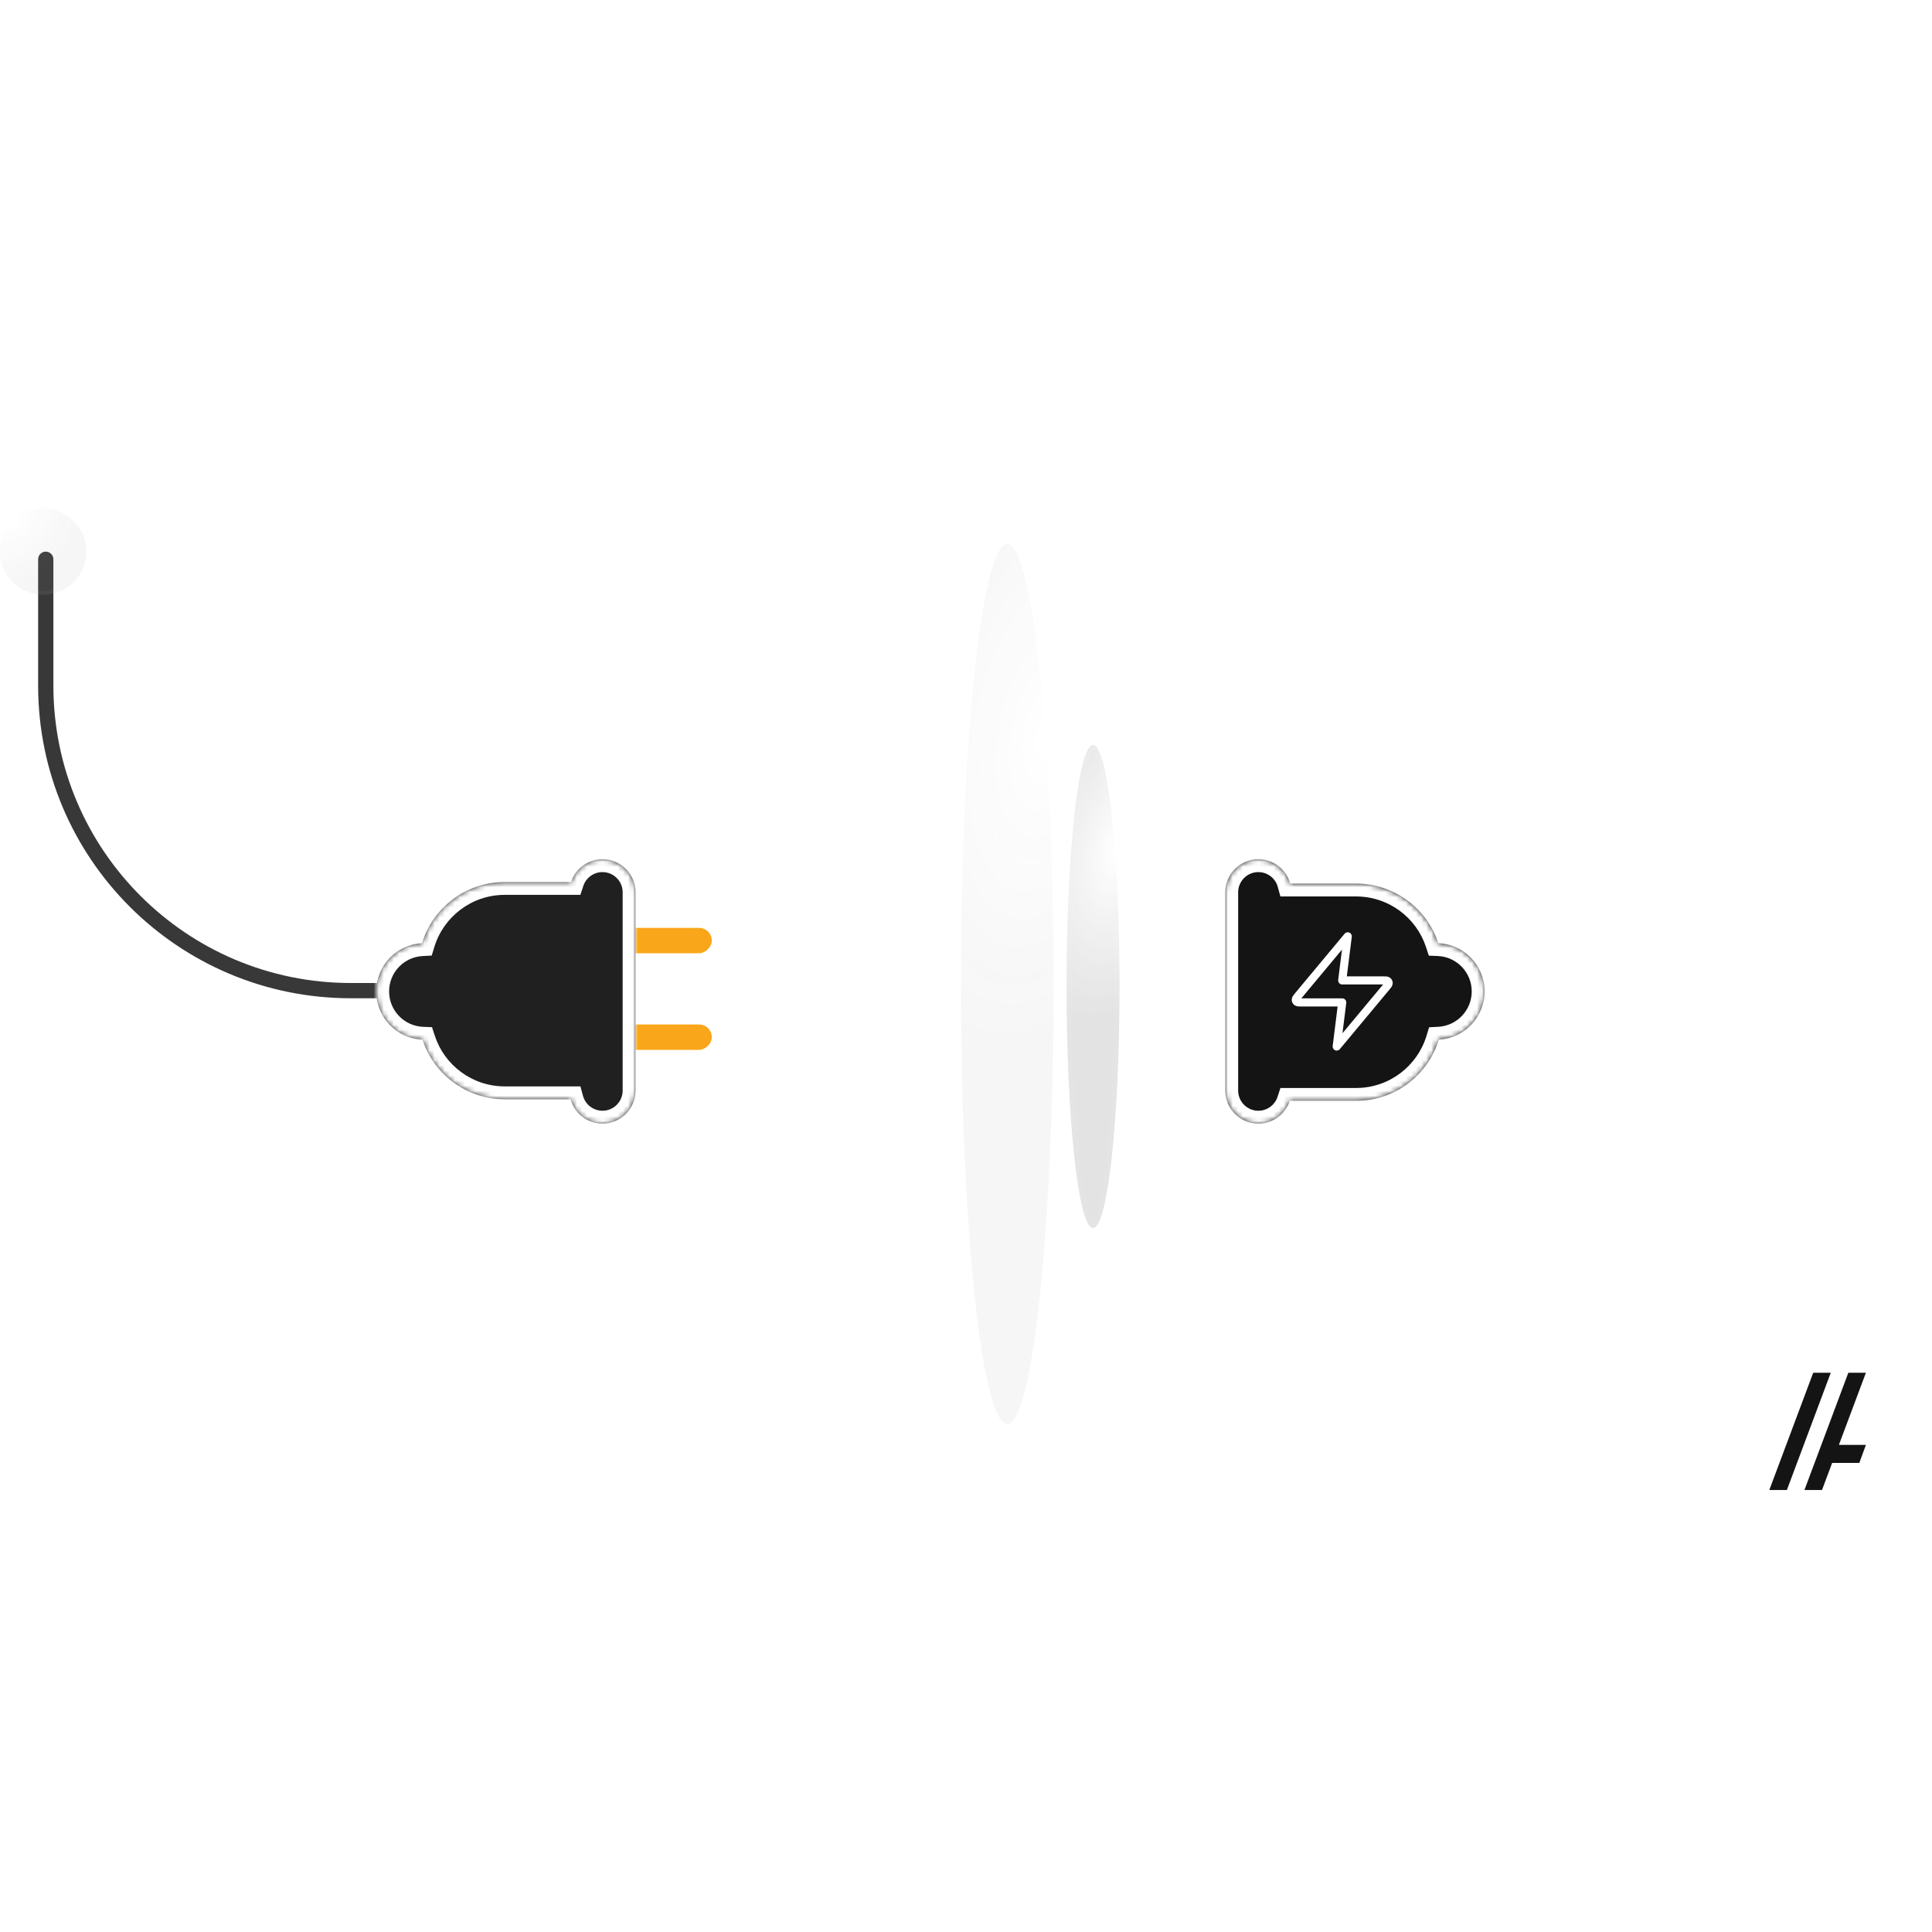 <svg width="380" height="380" viewBox="0 0 380 380" fill="none" xmlns="http://www.w3.org/2000/svg">
<path d="M228 228H277" stroke="url(#paint0_linear_1539_25885)" stroke-opacity="0.3" stroke-width="1.301" stroke-linecap="round" stroke-linejoin="round"/>
<path opacity="0.2" d="M228 132H277" stroke="url(#paint1_linear_1539_25885)" stroke-opacity="0.3" stroke-width="1.301" stroke-linecap="round" stroke-linejoin="round"/>
<path d="M211.434 297.446H229.65" stroke="url(#paint2_linear_1539_25885)" stroke-opacity="0.3" stroke-width="1.301" stroke-linecap="round" stroke-linejoin="round"/>
<path opacity="0.2" d="M220.543 85.349H234.856" stroke="url(#paint3_linear_1539_25885)" stroke-opacity="0.3" stroke-width="1.301" stroke-linecap="round" stroke-linejoin="round"/>
<path opacity="0.2" d="M306 228H325" stroke="url(#paint4_linear_1539_25885)" stroke-opacity="0.3" stroke-width="1.301" stroke-linecap="round" stroke-linejoin="round"/>
<path d="M258 147H307" stroke="url(#paint5_linear_1539_25885)" stroke-opacity="0.3" stroke-width="1.301" stroke-linecap="round" stroke-linejoin="round"/>
<path opacity="0.2" d="M232 263H274" stroke="url(#paint6_linear_1539_25885)" stroke-opacity="0.3" stroke-width="1.301" stroke-linecap="round" stroke-linejoin="round"/>
<path opacity="0.2" d="M239 107L292 107" stroke="url(#paint7_linear_1539_25885)" stroke-opacity="0.3" stroke-width="1.301" stroke-linecap="round" stroke-linejoin="round"/>
<g filter="url(#filter0_b_1539_25885)">
<ellipse cx="198.11" cy="193.53" rx="86.53" ry="9.108" transform="rotate(90 198.11 193.53)" fill="url(#paint8_radial_1539_25885)"/>
<path d="M198.11 279.542C197.975 279.542 197.786 279.479 197.539 279.241C197.289 279 197.018 278.616 196.735 278.065C196.17 276.966 195.609 275.311 195.067 273.135C193.986 268.791 193.008 262.483 192.185 254.662C190.539 239.026 189.52 217.413 189.52 193.53C189.52 169.648 190.539 148.034 192.185 132.398C193.008 124.577 193.986 118.269 195.067 113.925C195.609 111.749 196.17 110.094 196.735 108.995C197.018 108.444 197.289 108.06 197.539 107.819C197.786 107.581 197.975 107.518 198.11 107.518C198.246 107.518 198.435 107.581 198.682 107.819C198.931 108.06 199.202 108.444 199.485 108.995C200.051 110.094 200.612 111.749 201.153 113.925C202.234 118.269 203.213 124.577 204.036 132.398C205.682 148.034 206.701 169.648 206.701 193.53C206.701 217.413 205.682 239.026 204.036 254.662C203.213 262.483 202.234 268.791 201.153 273.135C200.612 275.311 200.051 276.966 199.485 278.065C199.202 278.616 198.931 279 198.682 279.241C198.435 279.479 198.246 279.542 198.11 279.542Z" stroke="white" stroke-opacity="0.04" stroke-width="1.036"/>
</g>
<path d="M189.631 318.663C188.882 321.12 188.103 322.997 187.302 324.237L186.756 323.884C186.03 325.008 185.431 325.349 185 325.349C184.569 325.349 183.97 325.008 183.244 323.884L182.698 324.237C181.897 322.997 181.118 321.119 180.369 318.663L180.991 318.473C180.481 316.801 179.983 314.851 179.499 312.639L178.863 312.778C178.466 310.961 178.079 308.973 177.704 306.824L178.344 306.712C178.019 304.848 177.702 302.861 177.394 300.758L176.75 300.852C176.471 298.944 176.2 296.941 175.937 294.849L176.582 294.768C176.34 292.839 176.105 290.834 175.877 288.756L175.23 288.827C175.016 286.875 174.808 284.859 174.608 282.783L175.256 282.72C175.067 280.768 174.885 278.763 174.709 276.706L174.061 276.762C173.893 274.794 173.73 272.78 173.574 270.722L174.223 270.673C174.073 268.698 173.929 266.683 173.791 264.63L173.142 264.673C173.009 262.69 172.881 260.672 172.759 258.619L173.408 258.581C173.29 256.595 173.177 254.577 173.07 252.529L172.421 252.563C172.316 250.572 172.217 248.553 172.124 246.506L172.774 246.477C172.682 244.484 172.596 242.466 172.516 240.424L171.866 240.45C171.787 238.453 171.713 236.434 171.644 234.393L172.294 234.371C172.227 232.373 172.165 230.355 172.108 228.318L171.457 228.336C171.401 226.335 171.35 224.315 171.304 222.278L171.954 222.264C171.909 220.262 171.869 218.243 171.833 216.209L171.183 216.22C171.148 214.216 171.118 212.196 171.093 210.162L171.743 210.154C171.719 208.148 171.699 206.129 171.684 204.097L171.033 204.102C171.019 202.094 171.009 200.073 171.004 198.041L171.654 198.039C171.652 197.029 171.651 196.016 171.651 195C171.651 193.984 171.652 192.971 171.654 191.961L171.004 191.959C171.009 189.927 171.019 187.906 171.033 185.898L171.684 185.903C171.699 183.871 171.719 181.852 171.743 179.846L171.093 179.838C171.118 177.804 171.148 175.784 171.183 173.78L171.833 173.791C171.869 171.757 171.909 169.738 171.954 167.736L171.304 167.722C171.35 165.685 171.401 163.665 171.457 161.664L172.108 161.682C172.165 159.645 172.227 157.627 172.294 155.629L171.644 155.607C171.713 153.566 171.787 151.547 171.866 149.55L172.516 149.576C172.596 147.534 172.682 145.516 172.774 143.523L172.124 143.493C172.217 141.447 172.316 139.428 172.421 137.437L173.07 137.471C173.177 135.423 173.29 133.405 173.408 131.419L172.759 131.381C172.881 129.328 173.009 127.31 173.142 125.327L173.791 125.37C173.929 123.317 174.073 121.302 174.223 119.327L173.574 119.278C173.73 117.22 173.893 115.206 174.061 113.238L174.709 113.294C174.885 111.237 175.067 109.232 175.256 107.28L174.608 107.217C174.808 105.141 175.016 103.125 175.23 101.173L175.877 101.244C176.105 99.166 176.34 97.161 176.582 95.232L175.937 95.151C176.2 93.059 176.471 91.056 176.75 89.148L177.394 89.242C177.702 87.139 178.019 85.152 178.344 83.288L177.704 83.176C178.079 81.027 178.466 79.039 178.863 77.222L179.499 77.361C179.983 75.149 180.481 73.199 180.991 71.527L180.369 71.337C181.118 68.88 181.897 67.003 182.698 65.763L183.244 66.115C183.97 64.992 184.569 64.651 185 64.651C185.431 64.651 186.03 64.992 186.756 66.116L187.302 65.763C188.103 67.003 188.882 68.88 189.631 71.337L189.009 71.527C189.519 73.199 190.017 75.149 190.501 77.362L191.137 77.222C191.534 79.039 191.921 81.027 192.296 83.176L191.656 83.288C191.981 85.153 192.298 87.139 192.606 89.242L193.25 89.148C193.529 91.056 193.8 93.059 194.063 95.151L193.418 95.232C193.66 97.161 193.895 99.166 194.123 101.244L194.77 101.173C194.984 103.125 195.192 105.141 195.392 107.217L194.744 107.28C194.933 109.232 195.115 111.237 195.291 113.294L195.939 113.238C196.107 115.206 196.27 117.22 196.426 119.278L195.777 119.327C195.927 121.302 196.071 123.317 196.209 125.37L196.858 125.327C196.991 127.31 197.119 129.328 197.241 131.381L196.592 131.419C196.71 133.405 196.823 135.423 196.93 137.471L197.579 137.437C197.684 139.428 197.783 141.447 197.876 143.494L197.226 143.523C197.318 145.516 197.404 147.534 197.484 149.576L198.134 149.55C198.213 151.547 198.287 153.566 198.356 155.607L197.706 155.629C197.773 157.627 197.835 159.645 197.892 161.682L198.543 161.664C198.599 163.665 198.65 165.685 198.696 167.722L198.046 167.736C198.091 169.738 198.131 171.757 198.167 173.791L198.817 173.78C198.852 175.784 198.882 177.804 198.907 179.838L198.257 179.846C198.281 181.852 198.301 183.871 198.316 185.903L198.967 185.898C198.981 187.906 198.991 189.927 198.996 191.959L198.346 191.961C198.348 192.971 198.349 193.984 198.349 195C198.349 196.016 198.348 197.029 198.346 198.039L198.996 198.041C198.991 200.073 198.981 202.094 198.967 204.102L198.316 204.097C198.301 206.129 198.281 208.148 198.257 210.154L198.907 210.162C198.882 212.196 198.852 214.216 198.817 216.22L198.167 216.209C198.131 218.243 198.091 220.262 198.046 222.264L198.696 222.278C198.65 224.315 198.599 226.335 198.543 228.336L197.892 228.318C197.835 230.355 197.773 232.373 197.706 234.371L198.356 234.393C198.287 236.434 198.213 238.453 198.134 240.45L197.484 240.424C197.404 242.466 197.318 244.484 197.226 246.477L197.876 246.507C197.783 248.553 197.684 250.572 197.579 252.563L196.93 252.529C196.823 254.577 196.71 256.595 196.592 258.581L197.241 258.619C197.119 260.672 196.991 262.69 196.858 264.673L196.209 264.63C196.071 266.683 195.927 268.698 195.777 270.673L196.426 270.722C196.27 272.78 196.107 274.794 195.939 276.762L195.291 276.706C195.115 278.763 194.933 280.768 194.744 282.72L195.392 282.783C195.192 284.859 194.984 286.875 194.77 288.827L194.123 288.756C193.895 290.834 193.66 292.839 193.418 294.768L194.063 294.849C193.8 296.941 193.529 298.944 193.25 300.852L192.606 300.758C192.298 302.861 191.981 304.848 191.656 306.712L192.296 306.824C191.921 308.973 191.534 310.961 191.137 312.778L190.501 312.639C190.017 314.851 189.519 316.801 189.009 318.473L189.631 318.663Z" stroke="url(#paint9_linear_1539_25885)" stroke-opacity="0.09" stroke-width="1.301" stroke-dasharray="6 6"/>
<path d="M178.168 345.729C177.165 348.004 176.131 349.69 175.072 350.738L174.614 350.275C173.844 351.036 173.141 351.349 172.5 351.349C171.859 351.349 171.156 351.036 170.386 350.275L169.928 350.738C168.869 349.69 167.835 348.004 166.832 345.729L167.428 345.467C166.745 343.917 166.073 342.081 165.415 339.97L164.794 340.164C164.255 338.436 163.728 336.532 163.213 334.461L163.844 334.304C163.396 332.502 162.958 330.572 162.529 328.519L161.892 328.652C161.509 326.818 161.134 324.887 160.768 322.865L161.408 322.749C161.071 320.886 160.741 318.943 160.419 316.925L159.776 317.028C159.474 315.137 159.179 313.181 158.892 311.162L159.536 311.07C159.265 309.169 159.001 307.211 158.743 305.2L158.097 305.282C157.852 303.369 157.613 301.406 157.38 299.397L158.026 299.322C157.804 297.404 157.587 295.443 157.377 293.441L156.73 293.509C156.527 291.583 156.33 289.619 156.138 287.619L156.786 287.557C156.601 285.627 156.422 283.664 156.248 281.669L155.6 281.725C155.432 279.789 155.268 277.823 155.11 275.827L155.759 275.776C155.605 273.837 155.457 271.87 155.313 269.877L154.664 269.924C154.525 267.979 154.39 266.009 154.26 264.015L154.909 263.972C154.782 262.024 154.66 260.053 154.543 258.06L153.894 258.098C153.779 256.144 153.669 254.17 153.564 252.174L154.214 252.14C154.111 250.188 154.013 248.215 153.92 246.225L153.27 246.255C153.178 244.304 153.091 242.335 153.009 240.349L153.659 240.322C153.579 238.367 153.502 236.396 153.431 234.409L152.781 234.433C152.71 232.473 152.644 230.497 152.583 228.507L153.233 228.487C153.172 226.524 153.116 224.547 153.065 222.557L152.415 222.574C152.364 220.617 152.318 218.646 152.276 216.664L152.927 216.651C152.886 214.69 152.849 212.718 152.817 210.735L152.167 210.745C152.135 208.78 152.107 206.804 152.085 204.817L152.735 204.809C152.713 202.844 152.695 200.869 152.681 198.884L152.03 198.888C152.017 196.926 152.008 194.954 152.003 192.973L152.654 192.972C152.652 191.983 152.651 190.993 152.651 190C152.651 189.007 152.652 188.017 152.654 187.028L152.003 187.027C152.008 185.046 152.017 183.074 152.03 181.112L152.681 181.116C152.695 179.131 152.713 177.156 152.735 175.191L152.085 175.183C152.107 173.196 152.135 171.22 152.167 169.255L152.817 169.265C152.849 167.282 152.886 165.31 152.927 163.35L152.276 163.336C152.318 161.354 152.364 159.383 152.415 157.426L153.065 157.443C153.116 155.453 153.172 153.476 153.233 151.513L152.583 151.493C152.644 149.503 152.71 147.527 152.781 145.567L153.431 145.591C153.502 143.604 153.579 141.633 153.659 139.678L153.009 139.651C153.091 137.665 153.178 135.696 153.27 133.745L153.92 133.775C154.013 131.785 154.111 129.813 154.214 127.86L153.564 127.826C153.669 125.83 153.779 123.856 153.894 121.902L154.543 121.94C154.66 119.947 154.782 117.976 154.909 116.028L154.26 115.985C154.39 113.991 154.525 112.021 154.664 110.076L155.313 110.123C155.457 108.13 155.605 106.163 155.759 104.224L155.11 104.173C155.268 102.177 155.432 100.211 155.6 98.275L156.248 98.331C156.422 96.336 156.601 94.373 156.786 92.443L156.138 92.381C156.33 90.381 156.527 88.417 156.73 86.491L157.377 86.559C157.587 84.557 157.804 82.596 158.026 80.677L157.38 80.603C157.613 78.594 157.852 76.631 158.097 74.718L158.743 74.8C159.001 72.789 159.265 70.832 159.536 68.93L158.892 68.838C159.179 66.819 159.474 64.863 159.776 62.972L160.419 63.075C160.741 61.057 161.071 59.114 161.408 57.251L160.768 57.135C161.134 55.113 161.509 53.182 161.892 51.348L162.529 51.481C162.958 49.428 163.396 47.498 163.844 45.696L163.213 45.539C163.728 43.468 164.255 41.564 164.794 39.836L165.415 40.03C166.073 37.919 166.745 36.083 167.428 34.533L166.832 34.271C167.835 31.996 168.869 30.31 169.928 29.262L170.386 29.725C171.156 28.963 171.859 28.651 172.5 28.651C173.141 28.651 173.844 28.963 174.614 29.725L175.072 29.262C176.131 30.31 177.165 31.996 178.168 34.271L177.572 34.533C178.255 36.083 178.927 37.919 179.585 40.03L180.206 39.836C180.745 41.564 181.272 43.468 181.787 45.539L181.156 45.696C181.604 47.498 182.042 49.428 182.471 51.481L183.108 51.348C183.491 53.182 183.866 55.112 184.232 57.135L183.592 57.251C183.929 59.114 184.259 61.057 184.581 63.075L185.224 62.972C185.526 64.863 185.821 66.819 186.108 68.838L185.464 68.93C185.735 70.831 185.999 72.789 186.257 74.8L186.903 74.718C187.148 76.631 187.387 78.594 187.62 80.603L186.974 80.677C187.196 82.596 187.413 84.557 187.623 86.559L188.27 86.491C188.473 88.417 188.67 90.381 188.862 92.381L188.214 92.443C188.399 94.373 188.578 96.336 188.752 98.331L189.4 98.275C189.568 100.211 189.732 102.177 189.89 104.173L189.241 104.224C189.395 106.163 189.543 108.13 189.687 110.123L190.336 110.076C190.475 112.021 190.61 113.991 190.74 115.985L190.091 116.028C190.218 117.976 190.34 119.947 190.457 121.94L191.106 121.902C191.221 123.856 191.331 125.83 191.436 127.826L190.786 127.86C190.889 129.812 190.987 131.785 191.08 133.775L191.73 133.745C191.822 135.696 191.909 137.665 191.991 139.651L191.341 139.678C191.421 141.633 191.498 143.604 191.569 145.591L192.219 145.567C192.29 147.527 192.356 149.503 192.417 151.493L191.767 151.513C191.828 153.476 191.884 155.453 191.935 157.443L192.585 157.426C192.636 159.383 192.682 161.354 192.724 163.336L192.073 163.349C192.114 165.31 192.151 167.282 192.183 169.265L192.833 169.255C192.865 171.22 192.893 173.196 192.915 175.183L192.265 175.191C192.287 177.156 192.305 179.131 192.319 181.116L192.97 181.112C192.983 183.074 192.992 185.046 192.997 187.027L192.346 187.028C192.348 188.017 192.349 189.007 192.349 190C192.349 190.993 192.348 191.983 192.346 192.972L192.997 192.973C192.992 194.954 192.983 196.926 192.97 198.888L192.319 198.884C192.305 200.869 192.287 202.844 192.265 204.809L192.915 204.817C192.893 206.804 192.865 208.78 192.833 210.745L192.183 210.735C192.151 212.718 192.114 214.69 192.073 216.65L192.724 216.664C192.682 218.646 192.636 220.616 192.585 222.574L191.935 222.557C191.884 224.547 191.828 226.524 191.767 228.487L192.417 228.507C192.356 230.497 192.29 232.473 192.219 234.433L191.569 234.409C191.498 236.396 191.421 238.367 191.341 240.322L191.991 240.349C191.909 242.335 191.822 244.304 191.73 246.255L191.08 246.225C190.987 248.215 190.889 250.187 190.786 252.14L191.436 252.174C191.331 254.17 191.221 256.144 191.106 258.098L190.457 258.06C190.34 260.053 190.218 262.024 190.091 263.972L190.74 264.015C190.61 266.009 190.475 267.979 190.336 269.924L189.687 269.877C189.543 271.87 189.395 273.837 189.241 275.776L189.89 275.827C189.732 277.823 189.568 279.789 189.4 281.725L188.752 281.669C188.578 283.664 188.399 285.627 188.214 287.557L188.862 287.619C188.67 289.619 188.473 291.583 188.27 293.509L187.623 293.441C187.413 295.443 187.196 297.404 186.974 299.322L187.62 299.397C187.387 301.406 187.148 303.369 186.903 305.282L186.257 305.2C185.999 307.211 185.735 309.169 185.464 311.07L186.108 311.162C185.821 313.181 185.526 315.137 185.224 317.028L184.581 316.925C184.259 318.943 183.929 320.886 183.592 322.749L184.232 322.865C183.866 324.887 183.491 326.818 183.108 328.652L182.471 328.519C182.042 330.572 181.604 332.502 181.156 334.304L181.787 334.461C181.272 336.532 180.745 338.436 180.206 340.164L179.585 339.97C178.927 342.081 178.255 343.917 177.572 345.467L178.168 345.729Z" stroke="url(#paint10_linear_1539_25885)" stroke-opacity="0.09" stroke-width="1.301" stroke-dasharray="6 6"/>
<g filter="url(#filter1_b_1539_25885)">
<ellipse cx="214.99" cy="194.024" rx="47.494" ry="5.205" transform="rotate(90 214.99 194.024)" fill="url(#paint11_radial_1539_25885)"/>
<path d="M214.99 241C214.982 241 214.924 240.999 214.81 240.893C214.694 240.785 214.553 240.599 214.398 240.309C214.088 239.73 213.774 238.844 213.466 237.656C212.852 235.289 212.295 231.84 211.825 227.551C210.886 218.98 210.304 207.127 210.304 194.024C210.304 180.922 210.886 169.068 211.825 160.497C212.295 156.209 212.852 152.76 213.466 150.392C213.774 149.205 214.088 148.318 214.398 147.74C214.553 147.45 214.694 147.263 214.81 147.155C214.924 147.05 214.982 147.048 214.99 147.048C214.999 147.048 215.057 147.05 215.171 147.155C215.287 147.263 215.428 147.45 215.583 147.74C215.893 148.318 216.207 149.205 216.515 150.392C217.129 152.76 217.686 156.209 218.156 160.497C219.095 169.068 219.677 180.922 219.677 194.024C219.677 207.127 219.095 218.98 218.156 227.551C217.686 231.84 217.129 235.289 216.515 237.656C216.207 238.844 215.893 239.73 215.583 240.309C215.428 240.599 215.287 240.785 215.171 240.893C215.057 240.999 214.999 241 214.99 241Z" stroke="white" stroke-opacity="0.04" stroke-width="1.036"/>
</g>
<path opacity="0.2" d="M142 256H92" stroke="url(#paint12_linear_1539_25885)" stroke-opacity="0.3" stroke-width="1.301" stroke-linecap="round" stroke-linejoin="round"/>
<path opacity="0.2" d="M151.422 91.795H133.205" stroke="url(#paint13_linear_1539_25885)" stroke-opacity="0.3" stroke-width="1.301" stroke-linecap="round" stroke-linejoin="round"/>
<path opacity="0.2" d="M142.312 303.892H127.999" stroke="url(#paint14_linear_1539_25885)" stroke-opacity="0.3" stroke-width="1.301" stroke-linecap="round" stroke-linejoin="round"/>
<path opacity="0.2" d="M79 143H47" stroke="url(#paint15_linear_1539_25885)" stroke-opacity="0.3" stroke-width="1.301" stroke-linecap="round" stroke-linejoin="round"/>
<path d="M109 241H58" stroke="url(#paint16_linear_1539_25885)" stroke-opacity="0.3" stroke-width="1.301" stroke-linecap="round" stroke-linejoin="round"/>
<path d="M130 119H80" stroke="url(#paint17_linear_1539_25885)" stroke-opacity="0.3" stroke-width="1.301" stroke-linecap="round" stroke-linejoin="round"/>
<path opacity="0.2" d="M115 97L97 97" stroke="url(#paint18_linear_1539_25885)" stroke-opacity="0.3" stroke-width="1.301" stroke-linecap="round" stroke-linejoin="round"/>
<path d="M140 188L115 188" stroke="url(#paint19_linear_1539_25885)" stroke-opacity="0.3" stroke-width="1.301" stroke-linecap="round" stroke-linejoin="round"/>
<path d="M9 110L9 134.844C9 167.981 35.863 194.844 69 194.844L91.769 194.844" stroke="#383838" stroke-width="3" stroke-linecap="round" stroke-linejoin="round"/>
<rect x="140" y="182.5" width="5" height="20" rx="2.5" transform="rotate(90 140 182.5)" fill="#FAA61A"/>
<rect x="140" y="201.5" width="5" height="20" rx="2.5" transform="rotate(90 140 201.5)" fill="#FAA61A"/>
<mask id="path-26-inside-1_1539_25885" fill="white">
<path fill-rule="evenodd" clip-rule="evenodd" d="M99.273 216.21C91.728 216.21 85.331 211.295 83.109 204.492C78.044 204.287 74 200.116 74 195C74 189.918 77.991 185.768 83.009 185.513C85.133 178.545 91.611 173.477 99.273 173.477L112.321 173.477C113.172 170.878 115.617 169 118.5 169C122.09 169 125 171.91 125 175.5L125 214.5C125 218.09 122.09 221 118.5 221C115.502 221 112.978 218.97 112.227 216.21L99.273 216.21Z"/>
</mask>
<path fill-rule="evenodd" clip-rule="evenodd" d="M99.273 216.21C91.728 216.21 85.331 211.295 83.109 204.492C78.044 204.287 74 200.116 74 195C74 189.918 77.991 185.768 83.009 185.513C85.133 178.545 91.611 173.477 99.273 173.477L112.321 173.477C113.172 170.878 115.617 169 118.5 169C122.09 169 125 171.91 125 175.5L125 214.5C125 218.09 122.09 221 118.5 221C115.502 221 112.978 218.97 112.227 216.21L99.273 216.21Z" fill="#202020"/>
<path d="M83.109 204.492L83.212 201.963L84.969 202.034L85.516 203.706L83.109 204.492ZM83.009 185.513L85.43 186.251L84.912 187.95L83.138 188.041L83.009 185.513ZM99.273 173.477L99.273 170.946L99.273 173.477ZM112.321 173.477L114.727 174.264L114.156 176.008L112.321 176.008L112.321 173.477ZM125 175.5L122.469 175.5L125 175.5ZM125 214.5L127.531 214.5L125 214.5ZM112.227 216.21L112.227 213.679L114.162 213.679L114.67 215.546L112.227 216.21ZM85.516 203.706C87.407 209.499 92.855 213.679 99.273 213.679L99.273 218.742C90.601 218.742 83.255 213.091 80.703 205.278L85.516 203.706ZM76.531 195C76.531 198.752 79.498 201.813 83.212 201.963L83.007 207.021C76.59 206.762 71.469 201.48 71.469 195L76.531 195ZM83.138 188.041C79.459 188.228 76.531 191.273 76.531 195L71.469 195C71.469 188.563 76.523 183.308 82.88 182.985L83.138 188.041ZM99.273 176.008C92.756 176.008 87.239 180.319 85.43 186.251L80.588 184.774C83.027 176.772 90.466 170.946 99.273 170.946L99.273 176.008ZM112.321 176.008L99.273 176.008L99.273 170.946L112.321 170.946L112.321 176.008ZM118.5 171.531C116.743 171.531 115.247 172.674 114.727 174.264L109.915 172.69C111.096 169.081 114.49 166.469 118.5 166.469L118.5 171.531ZM122.469 175.5C122.469 173.308 120.692 171.531 118.5 171.531L118.5 166.469C123.488 166.469 127.531 170.512 127.531 175.5L122.469 175.5ZM122.469 214.5L122.469 175.5L127.531 175.5L127.531 214.5L122.469 214.5ZM118.5 218.469C120.692 218.469 122.469 216.692 122.469 214.5L127.531 214.5C127.531 219.488 123.488 223.531 118.5 223.531L118.5 218.469ZM114.67 215.546C115.129 217.232 116.673 218.469 118.5 218.469L118.5 223.531C114.331 223.531 110.828 220.709 109.785 216.875L114.67 215.546ZM99.273 213.679L112.227 213.679L112.227 218.742L99.273 218.742L99.273 213.679Z" fill="white" mask="url(#path-26-inside-1_1539_25885)"/>
<g filter="url(#filter2_b_1539_25885)">
<circle cx="8.5" cy="108.5" r="8.5" fill="url(#paint20_radial_1539_25885)"/>
<circle cx="8.5" cy="108.5" r="8.112" stroke="white" stroke-opacity="0.04" stroke-width="0.776"/>
</g>
<path d="M357 280L357 255.157C357 222.019 330.137 195.157 297 195.157L274.23 195.157" stroke="white" stroke-width="3" stroke-linecap="round" stroke-linejoin="round"/>
<mask id="path-31-inside-2_1539_25885" fill="white">
<path fill-rule="evenodd" clip-rule="evenodd" d="M266.727 173.79C274.272 173.79 280.669 178.705 282.891 185.508C287.956 185.713 292 189.884 292 195C292 200.082 288.009 204.232 282.991 204.488C280.867 211.455 274.389 216.523 266.727 216.523L253.679 216.523C252.828 219.122 250.383 221 247.5 221C243.91 221 241 218.09 241 214.5L241 175.5C241 171.91 243.91 169 247.5 169C250.498 169 253.022 171.03 253.773 173.79L266.727 173.79Z"/>
</mask>
<path fill-rule="evenodd" clip-rule="evenodd" d="M266.727 173.79C274.272 173.79 280.669 178.705 282.891 185.508C287.956 185.713 292 189.884 292 195C292 200.082 288.009 204.232 282.991 204.488C280.867 211.455 274.389 216.523 266.727 216.523L253.679 216.523C252.828 219.122 250.383 221 247.5 221C243.91 221 241 218.09 241 214.5L241 175.5C241 171.91 243.91 169 247.5 169C250.498 169 253.022 171.03 253.773 173.79L266.727 173.79Z" fill="#141414"/>
<path d="M282.891 185.508L282.788 188.037L281.031 187.966L280.484 186.294L282.891 185.508ZM266.727 173.79L266.727 176.321L266.727 173.79ZM282.991 204.488L280.57 203.749L281.088 202.05L282.862 201.96L282.991 204.488ZM266.727 216.523L266.727 219.055L266.727 216.523ZM253.679 216.523L251.273 215.736L251.844 213.992L253.679 213.992L253.679 216.523ZM241 214.5L243.531 214.5L241 214.5ZM241 175.5L238.469 175.5L241 175.5ZM253.773 173.79L253.773 176.321L251.838 176.321L251.33 174.454L253.773 173.79ZM280.484 186.294C278.593 180.501 273.145 176.321 266.727 176.321L266.727 171.258C275.399 171.258 282.745 176.909 285.297 184.722L280.484 186.294ZM289.469 195C289.469 191.248 286.502 188.187 282.788 188.037L282.993 182.979C289.41 183.238 294.531 188.52 294.531 195L289.469 195ZM282.862 201.96C286.541 201.772 289.469 198.727 289.469 195L294.531 195C294.531 201.437 289.477 206.692 283.12 207.016L282.862 201.96ZM266.727 213.992C273.244 213.992 278.761 209.681 280.57 203.749L285.412 205.226C282.973 213.228 275.534 219.055 266.727 219.055L266.727 213.992ZM253.679 213.992L266.727 213.992L266.727 219.055L253.679 219.055L253.679 213.992ZM247.5 218.469C249.257 218.469 250.753 217.326 251.273 215.736L256.085 217.311C254.904 220.919 251.51 223.531 247.5 223.531L247.5 218.469ZM243.531 214.5C243.531 216.692 245.308 218.469 247.5 218.469L247.5 223.531C242.512 223.531 238.469 219.488 238.469 214.5L243.531 214.5ZM243.531 175.5L243.531 214.5L238.469 214.5L238.469 175.5L243.531 175.5ZM247.5 171.531C245.308 171.531 243.531 173.308 243.531 175.5L238.469 175.5C238.469 170.512 242.512 166.469 247.5 166.469L247.5 171.531ZM251.33 174.454C250.871 172.768 249.327 171.531 247.5 171.531L247.5 166.469C251.669 166.469 255.172 169.291 256.215 173.125L251.33 174.454ZM266.727 176.321L253.773 176.321L253.773 171.258L266.727 171.258L266.727 176.321Z" fill="white" mask="url(#path-31-inside-2_1539_25885)"/>
<g filter="url(#filter3_b_1539_25885)">
<circle cx="357.5" cy="281.5" r="22.5" fill="white"/>
</g>
<path d="M360.091 270L351.455 293.071H348L356.636 270H360.091Z" fill="#141414"/>
<path d="M363.545 270H367L361.689 284.189H367L365.705 287.736H360.361L358.364 293.071H354.909L363.545 270Z" fill="#141414"/>
<path d="M265.082 184.166L255.433 195.745C255.055 196.198 254.866 196.425 254.863 196.616C254.861 196.783 254.935 196.941 255.064 197.046C255.213 197.166 255.509 197.166 256.099 197.166H263.998L262.915 205.833L272.564 194.254C272.942 193.801 273.131 193.574 273.134 193.383C273.136 193.216 273.062 193.058 272.932 192.953C272.783 192.833 272.488 192.833 271.898 192.833H263.998L265.082 184.166Z" stroke="white" stroke-width="1.6" stroke-linecap="round" stroke-linejoin="round"/>
<defs>
<filter id="filter0_b_1539_25885" x="178.643" y="96.643" width="38.934" height="193.775" filterUnits="userSpaceOnUse" color-interpolation-filters="sRGB">
<feFlood flood-opacity="0" result="BackgroundImageFix"/>
<feGaussianBlur in="BackgroundImageFix" stdDeviation="5.179"/>
<feComposite in2="SourceAlpha" operator="in" result="effect1_backgroundBlur_1539_25885"/>
<feBlend mode="normal" in="SourceGraphic" in2="effect1_backgroundBlur_1539_25885" result="shape"/>
</filter>
<filter id="filter1_b_1539_25885" x="199.428" y="136.173" width="31.125" height="115.703" filterUnits="userSpaceOnUse" color-interpolation-filters="sRGB">
<feFlood flood-opacity="0" result="BackgroundImageFix"/>
<feGaussianBlur in="BackgroundImageFix" stdDeviation="5.179"/>
<feComposite in2="SourceAlpha" operator="in" result="effect1_backgroundBlur_1539_25885"/>
<feBlend mode="normal" in="SourceGraphic" in2="effect1_backgroundBlur_1539_25885" result="shape"/>
</filter>
<filter id="filter2_b_1539_25885" x="-22.5" y="77.5" width="62" height="62" filterUnits="userSpaceOnUse" color-interpolation-filters="sRGB">
<feFlood flood-opacity="0" result="BackgroundImageFix"/>
<feGaussianBlur in="BackgroundImageFix" stdDeviation="11.25"/>
<feComposite in2="SourceAlpha" operator="in" result="effect1_backgroundBlur_1539_25885"/>
<feBlend mode="normal" in="SourceGraphic" in2="effect1_backgroundBlur_1539_25885" result="shape"/>
</filter>
<filter id="filter3_b_1539_25885" x="312.5" y="236.5" width="90" height="90" filterUnits="userSpaceOnUse" color-interpolation-filters="sRGB">
<feFlood flood-opacity="0" result="BackgroundImageFix"/>
<feGaussianBlur in="BackgroundImageFix" stdDeviation="11.25"/>
<feComposite in2="SourceAlpha" operator="in" result="effect1_backgroundBlur_1539_25885"/>
<feBlend mode="normal" in="SourceGraphic" in2="effect1_backgroundBlur_1539_25885" result="shape"/>
</filter>
<linearGradient id="paint0_linear_1539_25885" x1="228" y1="228.5" x2="277" y2="228.5" gradientUnits="userSpaceOnUse">
<stop stop-color="white" stop-opacity="0"/>
<stop offset="1" stop-color="white"/>
</linearGradient>
<linearGradient id="paint1_linear_1539_25885" x1="228" y1="132.5" x2="277" y2="132.5" gradientUnits="userSpaceOnUse">
<stop stop-color="white" stop-opacity="0"/>
<stop offset="1" stop-color="white"/>
</linearGradient>
<linearGradient id="paint2_linear_1539_25885" x1="211.434" y1="297.946" x2="229.65" y2="297.946" gradientUnits="userSpaceOnUse">
<stop stop-color="white" stop-opacity="0"/>
<stop offset="1" stop-color="white"/>
</linearGradient>
<linearGradient id="paint3_linear_1539_25885" x1="220.543" y1="85.849" x2="234.856" y2="85.849" gradientUnits="userSpaceOnUse">
<stop stop-color="white" stop-opacity="0"/>
<stop offset="1" stop-color="white"/>
</linearGradient>
<linearGradient id="paint4_linear_1539_25885" x1="306" y1="228.5" x2="325" y2="228.5" gradientUnits="userSpaceOnUse">
<stop stop-color="white" stop-opacity="0"/>
<stop offset="1" stop-color="white"/>
</linearGradient>
<linearGradient id="paint5_linear_1539_25885" x1="258" y1="147.5" x2="307" y2="147.5" gradientUnits="userSpaceOnUse">
<stop stop-color="white" stop-opacity="0"/>
<stop offset="1" stop-color="white"/>
</linearGradient>
<linearGradient id="paint6_linear_1539_25885" x1="232" y1="263.5" x2="274" y2="263.5" gradientUnits="userSpaceOnUse">
<stop stop-color="white" stop-opacity="0"/>
<stop offset="1" stop-color="white"/>
</linearGradient>
<linearGradient id="paint7_linear_1539_25885" x1="239" y1="107.5" x2="292" y2="107.5" gradientUnits="userSpaceOnUse">
<stop stop-color="white" stop-opacity="0"/>
<stop offset="1" stop-color="white"/>
</linearGradient>
<radialGradient id="paint8_radial_1539_25885" cx="0" cy="0" r="1" gradientUnits="userSpaceOnUse" gradientTransform="translate(149.298 185.589) rotate(10.368) scale(94.733 45.178)">
<stop stop-color="white" stop-opacity="0.1"/>
<stop offset="0.67" stop-color="#999999" stop-opacity="0.09"/>
</radialGradient>
<linearGradient id="paint9_linear_1539_25885" x1="199" y1="195" x2="171" y2="195" gradientUnits="userSpaceOnUse">
<stop stop-color="white" stop-opacity="0"/>
<stop offset="1" stop-color="white"/>
</linearGradient>
<linearGradient id="paint10_linear_1539_25885" x1="193" y1="190" x2="152" y2="190" gradientUnits="userSpaceOnUse">
<stop stop-color="white" stop-opacity="0"/>
<stop offset="1" stop-color="white"/>
</linearGradient>
<radialGradient id="paint11_radial_1539_25885" cx="0" cy="0" r="1" gradientUnits="userSpaceOnUse" gradientTransform="translate(188.199 189.487) rotate(10.784) scale(52.067 25.781)">
<stop stop-color="white" stop-opacity="0.32"/>
<stop offset="0.67" stop-color="#999999" stop-opacity="0.28"/>
</radialGradient>
<linearGradient id="paint12_linear_1539_25885" x1="142" y1="255.5" x2="92" y2="255.5" gradientUnits="userSpaceOnUse">
<stop stop-color="white" stop-opacity="0"/>
<stop offset="1" stop-color="white"/>
</linearGradient>
<linearGradient id="paint13_linear_1539_25885" x1="151.422" y1="91.295" x2="133.205" y2="91.295" gradientUnits="userSpaceOnUse">
<stop stop-color="white" stop-opacity="0"/>
<stop offset="1" stop-color="white"/>
</linearGradient>
<linearGradient id="paint14_linear_1539_25885" x1="142.312" y1="303.392" x2="127.999" y2="303.392" gradientUnits="userSpaceOnUse">
<stop stop-color="white" stop-opacity="0"/>
<stop offset="1" stop-color="white"/>
</linearGradient>
<linearGradient id="paint15_linear_1539_25885" x1="79" y1="142.5" x2="47" y2="142.5" gradientUnits="userSpaceOnUse">
<stop stop-color="white" stop-opacity="0"/>
<stop offset="1" stop-color="white"/>
</linearGradient>
<linearGradient id="paint16_linear_1539_25885" x1="109" y1="240.5" x2="58" y2="240.5" gradientUnits="userSpaceOnUse">
<stop stop-color="white" stop-opacity="0"/>
<stop offset="1" stop-color="white"/>
</linearGradient>
<linearGradient id="paint17_linear_1539_25885" x1="130" y1="118.5" x2="80" y2="118.5" gradientUnits="userSpaceOnUse">
<stop stop-color="white" stop-opacity="0"/>
<stop offset="1" stop-color="white"/>
</linearGradient>
<linearGradient id="paint18_linear_1539_25885" x1="115" y1="96.5" x2="97" y2="96.5" gradientUnits="userSpaceOnUse">
<stop stop-color="white" stop-opacity="0"/>
<stop offset="1" stop-color="white"/>
</linearGradient>
<linearGradient id="paint19_linear_1539_25885" x1="140" y1="187.5" x2="115" y2="187.5" gradientUnits="userSpaceOnUse">
<stop stop-color="white" stop-opacity="0"/>
<stop offset="1" stop-color="white"/>
</linearGradient>
<radialGradient id="paint20_radial_1539_25885" cx="0" cy="0" r="1" gradientUnits="userSpaceOnUse" gradientTransform="translate(2.435 102.531) rotate(50.007) scale(17.769 23.57)">
<stop stop-color="white" stop-opacity="0.1"/>
<stop offset="0.67" stop-color="#999999" stop-opacity="0.09"/>
</radialGradient>
</defs>
</svg>

